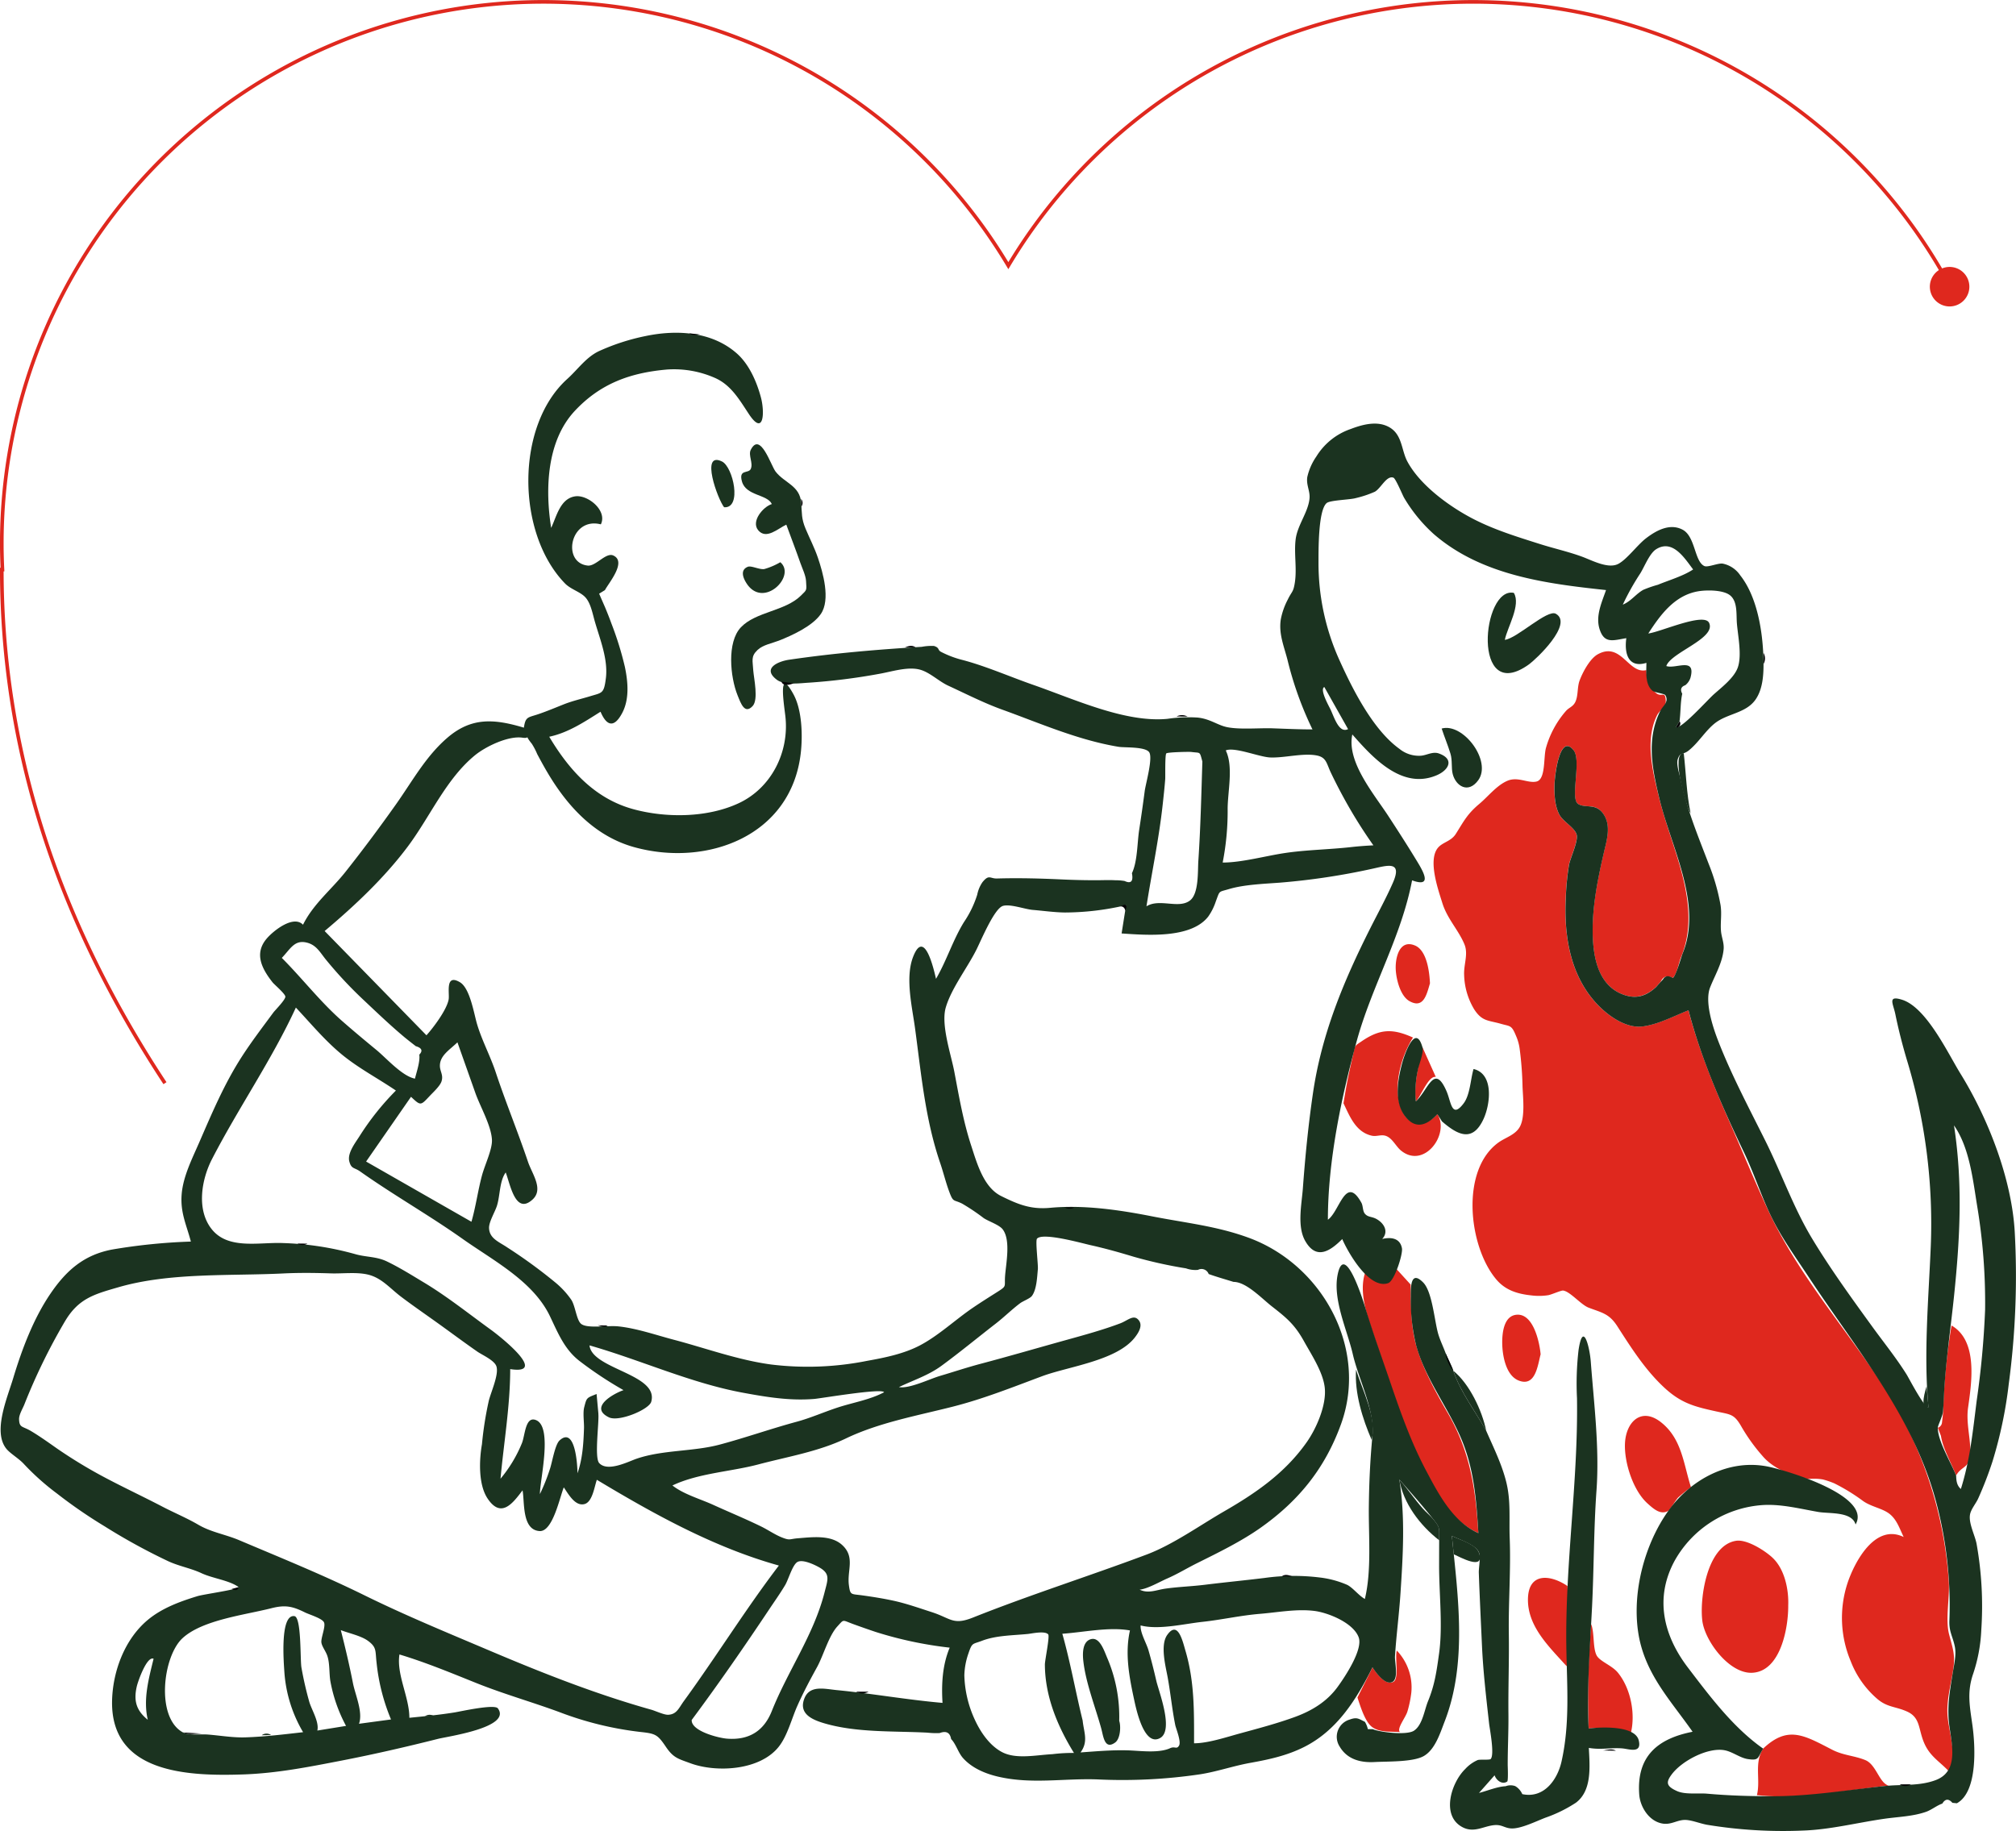 <svg id="Grupo_23" data-name="Grupo 23" xmlns="http://www.w3.org/2000/svg" xmlns:xlink="http://www.w3.org/1999/xlink" width="556" height="505.067" viewBox="0 0 556 505.067">
  <defs>
    <clipPath id="clip-path">
      <rect id="Rectángulo_54" data-name="Rectángulo 54" width="556" height="505.067" fill="none"/>
    </clipPath>
  </defs>
  <g id="Grupo_22" data-name="Grupo 22" clip-path="url(#clip-path)">
    <path id="Trazado_171" data-name="Trazado 171" d="M537.843,79.008A149.4,149.4,0,0,0,278.1,73.286,149.37,149.37,0,0,0,.5,149.89c0,2.423.068,4.829.182,7.224H.5c0,49.274,15.12,96.239,45,141.677" transform="translate(-0.005 -0.005)" fill="none" stroke="#df281e" stroke-miterlimit="10" stroke-width="1"/>
    <path id="Trazado_172" data-name="Trazado 172" d="M542.623,74.316a5.449,5.449,0,1,1-5.449,5.449,5.449,5.449,0,0,1,5.449-5.449" transform="translate(-4.934 -0.683)" fill="#df281e"/>
    <path id="Trazado_173" data-name="Trazado 173" d="M508.722,484.307c3.135,1.613,6.066,1.612,9.149,2.867,3.061,1.246,3.858,6.413,6.476,7.03-12.133,1.276-24.083,3.981-36.363,2.637,1.063-4.333-.846-8.768,1.711-12.833,6.84-6.472,11.286-3.685,19.027.3M457.489,186.5c.158,3.047.383,4.261,2.545,6.222,1.694,1.54,2.647-.756,2.809,2.251.093,1.735-1.71,2.606-2.408,4.008-3.478,6.985-1.077,16.009.632,22.967,3.468,14.11,11.931,29.452,5.967,43.794-.6,1.447-1.084,4.582-2.246,5.688q-2.3-1.217-3.357,1.061l-1.269,1.427c-2.681,2.477-5.534,3.4-9.093,2.081-7.174-2.655-8.361-10.988-8.4-17.547-.043-7.233,1.5-14.8,3.144-21.845.793-3.392,2.013-7.332-.259-10.527-2.146-3.022-4.8-1.319-6.911-2.667-2.25-1.436.991-11.989-1.226-14.787-3.87-4.886-5.219,7.066-5.28,9.512-.067,2.675.077,5.794,1.338,8.218.991,1.9,4.213,3.576,4.766,5.5.517,1.8-1.751,6.463-2.1,8.391a70.715,70.715,0,0,0-.882,9.016c-.523,10.172,1.073,20.876,8.075,28.769,3.072,3.462,8.272,7.392,13.14,6.762,4.3-.557,8.614-2.873,12.621-4.453,2.7,10.353,6.742,20.379,11.056,30.155,3.748,8.5,7.273,17.2,11.21,25.6,8.3,17.694,21.77,32.766,32.3,49.126a112.053,112.053,0,0,1,17.227,52.565c.323,4.409-.965,10.442.062,14.565.963,3.864,1.808,5.549,1.178,9.759-.7,4.685-2.058,9-1.475,13.772.517,4.229,2.533,10.528.33,14.446-2.646-2.819-5.286-4.146-6.89-7.906-1.63-3.816-.991-6.952-4.682-8.628-3.156-1.433-5.419-1.121-8.2-3.468a26.049,26.049,0,0,1-7.353-10.41A30.789,30.789,0,0,1,513,438.259c1.928-5.731,7.559-16.459,15.457-12.619-1.173-2.409-1.953-5.027-4.19-6.592-1.948-1.363-4.861-1.807-7.035-3.357a52.763,52.763,0,0,0-7.9-4.848,23.3,23.3,0,0,0-3.141-1.075,14.7,14.7,0,0,0-3.944-.138c-4.663-.705-9.864-2.95-12.711-6.332a50.031,50.031,0,0,1-5.674-7.836c-2.124-3.782-2.942-3.553-7.018-4.451-5.923-1.3-9.681-2.194-14.419-6.588-5.251-4.874-9.1-10.947-12.945-16.927-2.253-3.5-4.233-3.718-7.9-5.117-2.134-.812-5.091-4.454-7.035-4.724-.561-.078-3.248,1.144-4.156,1.288a16.776,16.776,0,0,1-4.657.046c-3.733-.4-7.035-1.381-9.544-4.3-7.728-9-10.089-30.205.5-37.859,2.016-1.457,4.826-2.129,6.016-4.552,1.365-2.774.743-8.015.634-10.946a93.677,93.677,0,0,0-.781-10.281,13,13,0,0,0-1.02-3.666c-1.227-3.008-1.585-2.571-4.112-3.294-3.6-1.031-5.233-.625-7.442-4.046a19.342,19.342,0,0,1-2.747-9.392c-.15-3.01,1.208-5.791.074-8.521-1.66-3.989-4.737-7.009-6.087-11.375-1.137-3.677-4.074-11.884-1.179-15.276,1.3-1.52,3.6-1.743,4.887-3.777,2.24-3.542,3.146-5.479,6.471-8.271,2.453-2.06,4.809-5.129,7.767-6.39,2.908-1.239,5.654.755,8.015.208,2.576-.594,1.9-6.565,2.611-9.253a26.354,26.354,0,0,1,5.53-10.231c.835-.944,1.877-1.127,2.527-2.378.882-1.7.532-4.124,1.219-5.984.82-2.222,2.811-6.044,5.035-7.266,6.493-3.558,8.446,5.612,13.391,4.367m-15.214,263.17c.918,2.471.41,6.44,1.465,8.57.841,1.694,4.217,2.774,5.873,4.791,3.544,4.328,4.895,11.278,3.608,16.622-4.338-1.071-7.233-1.756-11.648-1.189a235.464,235.464,0,0,1,.7-28.793m-53.6,7.3a14.709,14.709,0,0,1,3.989,11.568,30.6,30.6,0,0,1-1.09,5.265c-.507,1.651-3.026,4.742-2.049,5.627-2.752-.164-5.987.156-7.971-1.625-1.783-1.6-3.026-5.716-3.749-7.9l4.171-8.323c.906,1.436,3.567,5.186,5.758,3.986,1.647-.9.313-6.773.941-8.6m103.573-25.649c3.378,3.138,4.532,8.8,4.36,13.188.056,6.053-2.04,18.17-9.908,18.576-6.324.327-13.07-8.731-13.78-14.329-.78-6.137,1.25-20.813,9.3-22.075,2.966-.467,7.9,2.659,10.033,4.641m-56.528,7.827a102.232,102.232,0,0,1-.114,11.74c-.263,3.306.612,7.211-.127,10.377-4.679-5.234-10.841-10.934-10.654-18.627.176-7.277,6.2-6.66,10.895-3.49M388.564,351.7,392.479,356c.112,6.031-.007,11.995,1.829,17.81,1.932,6.119,5.17,12.017,8.375,17.549,6.231,10.753,7.717,20.9,8.467,33.192-11.718-5.251-18.109-23.19-21.976-34.412-2.047-5.945-4.17-11.89-6.1-17.864-1.9-5.9-5.27-13.6-3.055-19.808,4.259,3.129,6.1,4.742,8.545-.762Zm73.023,42.331c5.722,4.551,6.155,11.514,8.209,17.878a39.866,39.866,0,0,0-3.555,2.858c-.661.667-2.217,3.394-2.726,3.674-2.027,1.121-3.8-.318-5.778-2.125-3.9-3.561-6.332-11.118-6.15-16.344.214-6.105,4.53-10.3,10-5.944Zm80.058-26.741c7.438,4.26,5.5,16.051,4.57,22.7-.583,4.168.708,8.408.618,12.373-.1,4.475-2.423,3.548-3.908,6.325-1.288-3.369-3.655-7.423-4.193-10.955l-.855-2.234a1.659,1.659,0,0,0,1.153-1.515,43.113,43.113,0,0,0,.4-5.2,174.557,174.557,0,0,1,2.222-21.494Zm-113.318,7.961c-.823,3.139-1.426,9.045-6.051,7.225-3.649-1.437-4.531-7.233-4.539-10.47-.006-2.653.431-7.53,4.143-7.689,4.561-.2,6.189,7.865,6.45,10.931Zm-35.2-87.388c-3.072,4.927-5.212,12.206-3.758,18.04,1.526,6.126,6.272,7.609,10.493,3.1,3.484,5.484-3.658,15.252-10.043,10.037-1.38-1.127-2.307-3.284-4.013-3.986-1.4-.576-2.639.207-4.062-.118-4.394-1-6.054-5.315-7.78-8.937.474-2.953.976-5.88,1.615-8.8.34-1.555.694-3.106,1.038-4.657.586-2.64.4-2.311,2.317-3.618,5.038-3.45,8.511-3.622,14.193-1.058m2.606,2.659,3.692,8.211c-2.011-.484-4.2,5.549-5.518,6.729-.617-5.023.855-10.053,1.822-14.938Zm-2.046-28.045c3.339,1.406,4,7.5,4.121,10.45-.918,3.1-1.776,7.075-5.656,4.889-2.589-1.459-3.7-6.265-3.787-8.891-.115-3.29,1.122-8.217,5.318-6.448Z" transform="translate(-3.435 -1.665)" fill="#df281e" fill-rule="evenodd"/>
    <path id="Trazado_174" data-name="Trazado 174" d="M365.244,190.363c-1.374.618,1.25,5.238,1.658,6.086,1.066,2.212,2.365,6.784,4.889,5.526ZM42.355,458.407c-1.839-.815-4.3,6.2-4.627,7.629-.915,3.971-.15,6.638,3.03,9.208-1.316-5.676.261-11.329,1.6-16.834m424.6-300.483c-2.288-2.972-5.592-8.482-10.214-5.564-1.825,1.153-3.23,4.85-4.36,6.655a68.617,68.617,0,0,0-4.824,8.62c2.285-.939,3.632-2.981,5.675-4.1a32.768,32.768,0,0,1,4.014-1.387c2.972-1.228,7.046-2.431,9.7-4.218M93.993,450.5c1.238,4.844,2.378,9.674,3.34,14.581.648,3.32,2.824,8.011,1.684,11.26l8.825-1.189a54.991,54.991,0,0,1-3.979-15.631c-.4-3.284.112-4.22-2.362-6.044-1.916-1.415-5.289-2.095-7.512-2.972M77.721,265.08c5.657,5.662,10.6,12.116,16.614,17.391,3.123,2.742,6.325,5.406,9.531,8.049,2.718,2.241,7.041,7.183,10.578,7.87.437-1.805,1.471-4.765,1.194-6.617q1.549-1.6-.961-2.34-1.535-1.18-3.038-2.4c-3.932-3.282-7.653-6.847-11.379-10.357a115.167,115.167,0,0,1-10.345-11.082c-1.694-2.081-2.684-4.161-5.462-4.768-3.3-.724-4.4,1.849-6.732,4.256M190.768,475.3c-.16,3.072,7.406,4.962,9.705,5.146,6.214.5,10.249-2.226,12.385-7.6,4.452-11.184,11.58-21.039,14.565-32.8.884-3.49,1.65-5.078-1.5-6.856-1.293-.729-4.657-2.355-6.067-1.427-1.339.884-2.435,4.855-3.3,6.3-1.366,2.3-2.921,4.478-4.4,6.7-6.936,10.39-13.934,20.51-21.386,30.534m-89.795-154.04,29.049,16.61c1.212-4.182,1.769-8.542,2.9-12.757.809-3,2.888-7.227,2.756-9.858-.2-3.927-3.237-9.138-4.563-12.881l-4.954-13.993c-2.237,2.139-4.813,3.634-4.841,6.421-.015,1.593,1.047,2.588.431,4.393-.432,1.266-2.271,2.948-3.159,3.889-2.593,2.752-2.512,2.889-5.237.316l-12.385,17.859m31.958,77.878a96.489,96.489,0,0,1,1.85-11.765c.554-2.413,2.89-7.366,2.122-9.639-.565-1.67-3.924-3.122-5.232-4.031-3.784-2.629-7.479-5.4-11.225-8.077-3.285-2.352-6.619-4.649-9.842-7.085-2.985-2.256-5.238-5.063-8.851-6.03-3.161-.847-7.172-.3-10.445-.4-4.393-.147-8.855-.2-13.244.02-14.73.721-31.231-.309-45.4,3.8-6.7,1.941-11.016,3.084-14.763,9.429A164.251,164.251,0,0,0,6.722,388.252c-.46,1.157-1.5,2.827-1.46,4.091.077,2.415.941,1.859,3.257,3.235,2.5,1.486,4.954,3.254,7.345,4.929a132.571,132.571,0,0,0,13.44,8.108c5.117,2.7,10.271,5.113,15.475,7.827,3.3,1.72,6.711,3.127,9.946,5.016,3.511,2.053,7.444,2.638,11.23,4.24,11.722,4.964,23.067,9.55,34.571,15.213,11.228,5.527,22.586,10.2,34.073,15.072,14.847,6.3,29.548,12.128,45.034,16.484,1.133.319,3.517,1.445,4.637,1.393,2.394-.11,2.937-1.86,4.374-3.831,2.827-3.874,5.549-7.827,8.252-11.783,5.864-8.59,11.6-17.277,17.911-25.549-17.889-4.992-34.48-14.2-50.2-23.653-.67,1.883-1.2,6.05-3.349,6.679-2.653.779-4.582-2.9-5.771-4.588-1.126,2.8-3.052,12.258-6.655,12.051-4.978-.286-4.1-8.125-4.719-11.231-2.745,3.647-5.925,7.841-9.654,2.232-2.585-3.889-2.3-10.713-1.522-15.048M340.2,354.455c-2.307-.721-4.6-1.361-6.854-2.17a2.1,2.1,0,0,0-2.7-1.259,2.253,2.253,0,0,0-.26.115,7.647,7.647,0,0,1-3.29-.419,124.555,124.555,0,0,1-14.436-3.21c-4.01-1.21-7.792-2.279-11.866-3.188-2.42-.539-13.2-3.589-14.79-1.794-.489.552.353,7.246.234,8.439-.211,2.121-.315,5.614-1.659,7.38-.515.678-2.477,1.429-3.187,1.956-2.3,1.714-4.435,3.843-6.727,5.621-5.006,3.88-9.881,7.906-14.989,11.659-3.609,2.652-7.741,3.963-11.751,5.891,2.853.51,8.435-2.235,11.314-3.086,3.729-1.1,7.389-2.329,11.2-3.339,7.82-2.071,15.834-4.409,23.78-6.614,4.882-1.353,10.038-2.764,14.771-4.558,2.1-.793,3.747-2.645,5.134-.763,1.106,1.5-.232,3.48-1.083,4.592-4.962,6.494-18.438,8.074-25.651,10.768-8.141,3.04-16.172,6.242-24.553,8.376-9.788,2.494-20.411,4.4-29.535,8.784-7.568,3.633-16.141,5.042-24.187,7.174-7.556,2-16.517,2.4-23.659,5.8,3.085,2.436,7.649,3.707,11.245,5.345,4.4,2.005,8.849,3.835,13.2,5.959,1.853.9,3.792,2.248,5.666,3,2.378.954,2.075.451,4.533.258,3.827-.3,8.989-.991,12.1,1.8,3.749,3.36,1.373,7.042,1.924,11.153.378,2.818.57,2.366,3.7,2.8,2.88.4,5.759.857,8.6,1.473,3.508.761,7.1,2.036,10.516,3.136,5.3,1.705,5.875,3.713,11.394,1.511,15.729-6.269,32-11.422,47.828-17.354,7.291-2.732,14.615-8,21.478-11.962,8.805-5.08,16.768-10.576,22.729-19.034,2.718-3.855,5.549-10.367,4.98-15.153-.51-4.28-3.677-9.037-5.718-12.718-2.607-4.7-4.9-6.523-8.89-9.644-2.774-2.17-7.056-6.752-10.552-6.724M165.023,390.825c.244,2.363-1.136,12.1.231,13.6,2.339,2.562,8.076-.428,10.3-1.189,7.211-2.477,15.591-1.937,22.934-3.9,7.123-1.9,14.09-4.371,21.254-6.311,3.842-1.041,7.49-2.675,11.27-3.913,4.208-1.38,8.9-2.136,12.806-4.213-.484-1.2-17.366,1.684-19.285,1.843-6.664.541-12.939-.486-19.508-1.694-14.489-2.665-28.139-8.984-42.442-13.079.67,6.6,19.232,7.909,17.02,15.563-.617,2.133-8.917,5.621-11.667,4.282-5.579-2.721,1.245-6.549,4.027-7.5a105.161,105.161,0,0,1-12.148-8.051c-4.137-3.2-5.917-7.694-8.134-12.329-4.634-9.691-15.6-15.328-24.121-21.361-9.215-6.523-19.024-12.069-28.227-18.578-1.643-1.162-2.411-.628-2.987-2.75-.617-2.272,1.652-5.158,2.752-6.891a73.784,73.784,0,0,1,10.09-12.682c-4.931-3.357-10.259-6.127-14.884-9.926-4.688-3.851-8.567-8.553-12.7-12.961-6.607,14.376-15.866,27.708-23.138,41.806-2.873,5.568-4.39,13.99-.023,19.386,4.6,5.679,13.168,3.468,19.657,3.765a83.287,83.287,0,0,1,19.855,3.049c3.056.879,5.837.619,8.775,2.031,3.444,1.655,6.837,3.78,10.106,5.747,6.44,3.857,12.465,8.686,18.551,13.088,2.5,1.805,16.031,12.507,5.326,10.854,0,10.014-1.755,20.27-2.675,30.237a37.066,37.066,0,0,0,5.885-9.756c.914-2.167.925-7.7,3.97-6.387,4.581,1.972,1.013,16.459,1.013,20.379a53.321,53.321,0,0,0,2.747-6.878c.619-1.761,1.392-6.752,2.684-7.932,4.323-3.951,4.929,6.826,4.929,9.075,1.4-3.973,1.658-8.213,1.8-12.411.055-1.656-.354-4.233.064-5.835.694-2.675.613-2.5,3.409-3.625q.248,2.733.5,5.468M298.58,475.359c.343,3.389,1.654,5.846-.574,8.889,4.306-.308,8.546-.687,12.859-.578,3.468.088,8.642.88,11.873-.6,1.317-.6,1.765.436,2.441-.718.643-1.1-.867-4.738-1.048-5.641-.871-4.334-1.295-8.781-2.087-13.141-.543-3-2.139-8.893-.133-11.725,2.951-4.168,4.251,1.7,5.019,4.31,2.533,8.588,2.386,16.745,2.386,25.57,3.814,0,8.824-1.666,12.5-2.675,5.074-1.387,10.492-2.811,15.407-4.621,4.636-1.707,8.719-4.2,11.651-8.206,2.193-3,7.055-10.4,5.846-13.713-1.48-4.062-8.541-6.86-12.311-7.307-4.892-.581-9.908.4-14.911.815-5.358.442-10.557,1.635-15.859,2.209-5.152.557-12.059,2.279-17.061.991-.13,2.058,1.59,4.823,2.19,6.919.786,2.747,1.486,5.518,2.125,8.3.683,2.98,4.91,13.7,1.066,15.837-4.513,2.515-6.667-8.253-7.233-10.877-1.341-6.258-2.493-12.511-1.09-18.8-5.761-1.038-12.708.5-18.65.913,2.213,7.8,3.641,15.962,5.586,23.853M50.453,478.736c2,.892,4.756.413,6.936.584,3.4.268,6.837.883,10.267.773,5.227-.166,10.707-.827,15.938-1.426a37.637,37.637,0,0,1-5.167-16.646c-.134-2.215-1.31-15.952,2.774-15.37,1.973.283,1.554,12.017,1.937,14.179a95.893,95.893,0,0,0,2.148,9.413c.634,2.226,2.791,5.56,2.238,7.969l7.914-1.282a41.775,41.775,0,0,1-4.317-12.315c-.372-2.2-.135-4.941-.854-7.035-.454-1.318-1.486-2.557-1.627-3.666-.16-1.275,1.238-4.407.72-5.54-.507-1.114-4.042-2.143-5.28-2.757-3.412-1.69-5.413-2.118-9.237-1.146-7.378,1.875-19,3.205-24.5,8.262-5.449,5.01-7.431,21.909.113,25.992M372.659,234.512c2.042-.231,4.062-.373,6.116-.479a133.005,133.005,0,0,1-8.211-13.173q-1.828-3.337-3.468-6.769c-1.265-2.622-1.231-4.333-3.978-4.855-3.806-.721-8.895.719-12.809.556-3.024-.127-9.816-2.972-12.251-1.941,2.221,4.558.439,11.637.525,16.539a73.779,73.779,0,0,1-1.376,14.392c5.19,0,11.686-1.791,16.924-2.592,6.1-.932,12.318-.98,18.528-1.677M290.275,484.724a45.776,45.776,0,0,1,5.917-.336c-4.547-7.371-7.979-15.612-8.018-24.395,0-1.148,1.376-7.75.919-8.3-.892-1.069-4.586-.225-5.6-.124-4.141.414-8.743.382-12.642,1.875-2.69,1.029-2.72.408-3.789,3.574a19.747,19.747,0,0,0-1.1,5.98,30.969,30.969,0,0,0,2.883,12.212c1.561,3.41,4.029,7.067,7.423,8.9,3.91,2.111,9.42.855,14,.615m41.338-273.814c-.787-2.937-.447-2.274-3.061-2.638-.55-.076-6.539.048-6.882.4-.4.405-.245,6.384-.3,7.067-.177,2.345-.44,4.684-.694,7.022-1.036,9.49-3,18.678-4.478,28.09,3.644-2.261,8.911.821,12.025-1.626,2.46-1.934,2.092-8.125,2.279-10.854.614-9.14.823-18.3,1.114-27.459M463.2,199.828l-.983,1.579c1.272.815,8.719-7.483,10.378-8.968,2.207-1.982,5.7-4.617,6.693-7.507,1.156-3.359.019-8.662-.262-12.136-.2-2.486.225-5.923-1.8-7.66-1.865-1.6-6.46-1.555-8.669-1.213-6.629,1.026-10.615,6.477-13.961,11.671,3.4-.418,15.374-5.885,16.766-2.929,2.021,4.3-10.558,8.138-11.8,11.908,2.576.91,8.254-2.618,6.656,3.251a4.275,4.275,0,0,1-1.426,2.04q-1.764.624-.835,2.354c-.526,2.3-.419,5.207-.755,7.608m76.293,208.045c.036,1.393.163,2.725,1.3,3.71,2.526-8,3.314-16,4.36-24.316a242.852,242.852,0,0,0,2.326-25.156,162.57,162.57,0,0,0-2.2-28.65c-1.178-7.2-2.091-16.051-6.38-22.171,2.436,15.869,1.678,30.913.036,46.839-.872,8.456-2.1,16.844-2.667,25.338-.15,2.243-.2,4.513-.4,6.751-.115,1.319-1.421,3.819-1.433,4.466-.064,3.595,3.785,9.889,5.048,13.191m-129.6-12.358c2.026,4.657,4.329,9.253,5.549,14.21,1.282,5.234.73,10.106.935,15.413.341,8.8-.365,17.548-.242,26.361.105,7.511-.183,14.835-.108,22.266.048,4.7-.21,9.385-.2,14.083,0-.014.187,4.218-.137,4.432-1.451.964-3.037-.405-3.481-1.723l-4.3,4.866c2.254-.567,5.027-1.75,7.345-1.854a3.814,3.814,0,0,1,2.651-.028,4.8,4.8,0,0,1,1.943,2.21c6.073,1.293,9.717-4.112,10.808-8.944,2.366-10.485,1.513-20.837,1.342-31.423-.372-23,3.282-45.857,2.937-68.856a80.267,80.267,0,0,1,.432-13.291c1.241-8.253,3.072-.694,3.369,3.2.884,11.7,2.423,23.78,1.577,35.553-.762,10.61-.694,21.317-1.22,31.96-.562,11.311-1.467,22.382-.946,33.7,3.037-.388,12.807-.967,13.825,3.3.892,3.721-2.683,2.344-4.538,2.188-3.007-.255-5.945.451-9.232-.139.242,5.006.932,11.718-3.54,15.1a37.923,37.923,0,0,1-8.415,4.144c-2.52.961-6.786,3.09-9.413,2.972-1.857-.082-2.576-1.082-4.61-.922-3.023.238-5.641,2.26-8.845.59-6.079-3.171-3.09-12.385.747-16.076a10.108,10.108,0,0,1,3.429-2.458c.631-.221,3.27.046,3.577-.285,1.124-1.22-.279-8.357-.429-9.71-.793-7.1-1.647-14.36-1.971-21.5-.3-6.71-.642-13.432-.873-20.143-.051-1.461.594-4.467-.014-5.747-1.019-2.123-5.485-3.475-7.423-4.459,1.727,16.915,4.26,35.1-1.987,51.207-1.241,3.2-2.634,7.766-5.781,9.546-2.967,1.677-9.952,1.442-13.506,1.641-3.822.214-7.563-.678-9.669-4.267a4.954,4.954,0,0,1,2.739-7.443c2.037-.737,2.433-.263,4.218.613a6.44,6.44,0,0,1,.815,2.027h1.371c1.859.829,9.289,1.757,11.332.434,2.368-1.532,2.882-5.674,3.892-8.136,1.875-4.574,2.371-8.284,3.052-13.173,1.065-7.651-.014-16.523.007-24.494q.007-3.369.018-6.738c0-3.391.3-3.369-1.635-5.811-2.916-3.679-6.242-7.438-9.361-10.964,1.69,10.3,1,21.151.327,31.416-.376,5.767-1.157,11.64-1.515,17.33-.108,1.71,1.121,6.424-.865,7.18-2.015.767-4.523-2.81-5.337-4.1-4.442,8.864-9.744,17.413-18.908,22-4.712,2.358-9.619,3.421-14.763,4.346-4.764.857-9.167,2.421-13.863,3.158a145.84,145.84,0,0,1-28.458,1.408c-9.229-.314-18.067,1.387-27.266-.756-3.591-.837-7.219-2.378-9.673-5.124-1.34-1.5-1.932-3.864-3.283-5.243q-.456-2.684-3.159-1.656a21.647,21.647,0,0,1-3.381-.113c-9.227-.485-19.482.055-28.424-2.576-3.394-1-7.182-2.648-5.489-6.9,1.48-3.713,5.563-2.585,8.911-2.261,9.727.942,19.3,2.661,29.169,3.526-.317-5.152-.044-10.414,1.982-15.238A106.921,106.921,0,0,1,241.47,451q-3.017-1.012-6.008-2.1c-3.289-1.189-2.6-1.5-4.51.579-2.394,2.608-3.858,8.047-5.593,11.2-1.951,3.545-3.824,7.051-5.468,10.751-1.557,3.5-2.717,8.194-5.088,11.212-5.216,6.638-17.263,7.215-24.352,4.607-3.468-1.278-4.726-1.478-6.831-4.591-2.306-3.409-2.879-3.609-7.127-4.072a91.865,91.865,0,0,1-22.1-5.42c-7.593-2.809-15.388-5-22.958-8.031-7.086-2.839-13.936-5.7-21.268-7.911-.87,5.531,2.736,11.767,2.736,17.468,4.266-.427,8.245-.8,12.473-1.48,1.508-.242,11.009-2.378,11.935-1.116,3.864,5.244-13.718,7.711-16.465,8.4-8.806,2.222-17.786,4.287-26.648,6.005-9.045,1.753-17.862,3.5-27.049,3.814-15.534.537-36.965-.355-36.223-20.766.291-8,3.587-16.679,9.892-21.9,3.924-3.246,8.818-5.03,13.613-6.5,1.773-.543,11.108-1.811,11.394-2.51-2.631-1.883-7.127-2.378-10.248-3.829-2.972-1.387-6.115-1.9-9.161-3.3a168.1,168.1,0,0,1-17.592-9.652,134.775,134.775,0,0,1-13.12-9.036,68.439,68.439,0,0,1-9.028-8.046c-1.369-1.55-3.794-2.923-4.892-4.26-3.852-4.689.21-14.017,1.851-19.475,2.4-7.978,5.594-16.467,10.311-23.383,4.338-6.356,9.173-10.637,16.953-12.127a159.426,159.426,0,0,1,21.745-2.2c-1.234-4.694-2.972-8.008-2.531-13.156.416-4.855,2.867-9.681,4.793-14.1,3.578-8.224,6.954-16.269,11.846-23.838,2.689-4.161,5.71-8.109,8.646-12.095.474-.643,3.415-3.583,3.3-4.411s-3.072-3.329-3.519-3.9c-3.039-3.857-5.139-8.011-1.57-12.138,1.86-2.152,7.332-6.5,9.962-3.765,2.847-5.752,7.827-9.673,11.7-14.565,4.832-6.1,9.447-12.3,13.97-18.687,4.5-6.363,8.183-13.2,14.154-18.33,6.653-5.714,12.917-5.221,21.09-2.774.467-3.152,1.116-2.733,4.161-3.785,2.308-.793,4.551-1.742,6.82-2.642,2.412-.957,4.855-1.5,7.318-2.252,3.285-1,3.778-.675,4.312-4.939.646-5.152-1.56-10.6-2.982-15.457-.7-2.395-1.189-5.377-2.774-6.988-1.429-1.457-3.963-2.12-5.526-3.732-13.466-13.881-13.678-43.521.666-56.422,2.791-2.508,5.09-5.877,8.558-7.574a59.536,59.536,0,0,1,13.036-4.24c8.65-1.805,18.352-1.233,25.189,4.848,3.369,3,5.429,7.765,6.578,12.024,1.1,4.062.863,10.942-3.3,4.657-2.625-3.963-4.906-8.008-9.349-9.969a28,28,0,0,0-13.146-2.326c-10.2.876-18.459,3.869-25.516,11.416-7.8,8.344-8.2,21.665-6.519,32.275,1.486-3.138,2.486-8.107,6.638-8.706,3.468-.5,8.923,3.923,7.065,7.728-8.434-2.15-10.9,10.6-3.608,11.373,2.209.233,5-3.7,7.035-2.783,3.8,1.711-1.293,7.606-2.3,9.548l-1.6.986q.792,1.833,1.593,3.659c.65,1.553,1.269,3.109,1.84,4.693a89.292,89.292,0,0,1,3.666,11.843c.851,4.082,1.293,8.85-.719,12.682-2.211,4.216-4.3,3.7-5.994-.313-4.448,2.8-8.917,5.793-14.149,6.9,5.483,9.2,12.583,17.107,23.254,20,9.046,2.452,20.433,2.363,29.064-1.694,8.957-4.21,13.885-14.051,12.819-23.84-.346-3.171-2.191-14.184,2.2-6.217,2.408,4.369,2.584,11.457,2.035,16.249-2.625,22.918-25.86,31.491-45.889,25.974-10.276-2.831-17.681-10.4-23.195-19.321-1.288-2.081-2.462-4.226-3.612-6.384a18.383,18.383,0,0,0-1.476-2.823c-2.4-2.964-.043-1.312-2.592-1.684-3.945-.574-10.154,2.448-13.079,4.842-7.948,6.495-12.352,16.883-18.452,25.068-6.495,8.714-14.744,16.469-23.019,23.422l28.08,28.761c1.933-2.14,5.609-7.035,6.123-9.894.3-1.677-1.052-7.2,3.11-4.741,2.81,1.66,3.876,8.761,4.756,11.666,1.353,4.487,3.633,8.712,5.108,13.153,2.734,8.24,6.1,16.406,8.9,24.7,1.138,3.375,4.385,7.562,1.266,10.418-4.741,4.341-6.15-4.205-7.405-7.47-1.748,2.43-1.522,6.372-2.423,9.207-.55,1.732-2.226,4.427-2.171,6.133.1,2.917,2.744,3.786,5.129,5.416a139.867,139.867,0,0,1,13.063,9.527,23.559,23.559,0,0,1,4.5,4.86c1.081,1.656,1.406,5.387,2.6,6.539,1.563,1.505,7.34.456,10.391.784,5.095.548,10.257,2.36,15.2,3.666,8.752,2.3,17.752,5.619,26.918,6.849a83.238,83.238,0,0,0,26.419-1c4.9-.879,10.164-1.93,14.635-4.286,5.152-2.714,9.718-7.056,14.529-10.334,2.153-1.467,4.36-2.855,6.557-4.247,2.943-1.859,2.173-1.456,2.365-4.41.222-3.419,1.649-9.947-.634-12.99-.954-1.27-3.88-2.2-5.257-3.123a57.3,57.3,0,0,0-5.945-3.988c-2.343-1.181-2.413-.246-3.5-3.143-.991-2.631-1.64-5.386-2.546-8.044-4.15-12.158-5.222-24.506-6.941-37.2-.8-5.9-2.759-13.921-.539-19.665,3.086-7.989,5.669,3.185,6.321,6.044,2.947-5.047,4.64-10.661,7.706-15.644a28.818,28.818,0,0,0,3.666-7.574,9.243,9.243,0,0,1,1.434-3.43c1.824-2.265,2.094-.974,3.99-1.029,5.967-.175,11.83-.022,17.8.255,3.3.153,6.6.234,9.925.221,1.619-.006,3.258-.085,4.876.008a15.365,15.365,0,0,1,2.6.2q2.675,1.247,2.04-2.151c1.552-3.245,1.448-8.422,2-11.964q.829-5.35,1.528-10.711c.247-1.912,2.32-9.127,1.22-10.7s-6.771-1.209-8.453-1.486c-11.175-1.858-21.571-6.463-32.024-10.236-5.146-1.857-10.031-4.365-14.967-6.638-2.569-1.189-5-3.629-7.706-4.39-3.417-.96-7.955.575-11.362,1.152a169.178,169.178,0,0,1-19.337,2.424c-2.326.127-6.752.779-8.852-.82-4.217-3.211.585-5.09,3.341-5.5,12.187-1.793,24.345-2.823,36.629-3.567a14.6,14.6,0,0,1,3.388-.242c1.6.505.954,1.09,1.913,1.612a27.335,27.335,0,0,0,6.056,2.279c6.433,1.708,12.911,4.576,19.366,6.828,11.614,4.053,25.492,10.516,37.107,9.379a39.305,39.305,0,0,1,8.224-.348c3.51.341,5.559,2.141,8.255,2.664,3.612.7,8.781.174,12.583.309,3.626.129,7.255.3,10.883.3a95.356,95.356,0,0,1-6.917-19.3c-.977-3.752-2.446-7.16-1.809-11.111a19.521,19.521,0,0,1,1.859-5.3c1.227-2.543,1.575-2.011,2.01-4.827.594-3.876-.26-7.963.211-11.851.484-3.99,3.5-7.546,3.834-11.361.179-2.029-.956-3.686-.616-5.876a16.123,16.123,0,0,1,2.5-5.66,17.927,17.927,0,0,1,9.477-7.585c3.294-1.257,7.5-2.412,10.828-.375,3.4,2.081,3.151,6.26,4.779,9.314,3.5,6.561,11.572,12.425,18.007,15.776,5.912,3.078,12.28,5.022,18.619,7.035,3.858,1.222,7.827,2.094,11.616,3.49,2.729,1.006,7.179,3.443,9.959,1.962,2.423-1.288,5.251-5.23,7.644-7.06,2.8-2.139,6.545-4.228,10.077-2.364s3.242,8.731,5.988,10.023c.957.45,3.8-.868,5.1-.661a7.666,7.666,0,0,1,4.821,3.245c4.718,6,6.18,15.518,6.386,22.916.1,3.695.014,8.29-2.243,11.427-2.632,3.659-7.613,3.749-10.991,6.324-2.7,2.06-4.617,5.427-7.36,7.621-1.689,1.352-2.341.314-3.041,2.422-.456,1.371.465,4.046.736,5.372,1.684,8.183,4.826,15.73,7.812,23.526a57.512,57.512,0,0,1,3.242,11.24c.421,2.554-.064,4.788.139,7.245.145,1.75.892,3.261.724,5.053-.347,3.8-2.41,7.155-3.723,10.5-1.5,3.81.559,10.4,2.066,14.347,3.611,9.44,8.687,18.975,13.2,28.04,4.431,8.908,7.728,18.4,12.89,26.95,5.014,8.311,10.913,16.448,16.617,24.311,3.171,4.372,6.539,8.532,9.413,13.118.628,1,4.92,9.32,6.033,9.031-1.364-14.513.015-29.609.625-44.112a155.213,155.213,0,0,0-6.656-51.933c-1.194-4.051-2.259-8.2-3.1-12.338-.589-2.9-2.249-5.281,1.828-4.014,6.75,2.1,12.691,14.841,16.124,20.388,7.686,12.424,14.106,28.991,14.967,43.563A224.455,224.455,0,0,1,554,382.648,119.507,119.507,0,0,1,549.515,404a100.9,100.9,0,0,1-3.957,10.239c-.63,1.387-2.012,2.946-2.251,4.466-.377,2.411,1.387,5.664,1.831,8.045a97.754,97.754,0,0,1,1.288,23.772,43.638,43.638,0,0,1-2.233,12.022c-1.763,5.081-.943,8.962-.21,14.2.785,5.605,1.538,18.345-4.291,21.53l-1.237-.127q-1.562-1.8-2.774.214c-1.507.5-2.979,1.758-4.568,2.3-3.684,1.265-7.66,1.343-11.5,1.9-7.521,1.09-15.017,3.01-22.405,3.242a128.932,128.932,0,0,1-26.431-1.6c-1.769-.317-3.835-1.155-5.6-1.317-2.4-.218-4.085,1.377-6.562,1-3.84-.582-6.267-4.646-6.518-7.976-.8-10.612,5.088-15.478,14.709-17.363-6.217-8.9-13.376-16.2-15.029-27.633-1.629-11.247,1.9-24.263,8.317-33.274,6.157-8.65,16.662-14.432,27.5-12.238,5.028,1.019,28.749,8.026,24.164,15.967-1.017-3.634-7.271-2.931-10.292-3.456-5.014-.871-10.025-2.18-15.111-1.913a30.14,30.14,0,0,0-24.514,15.405c-5.584,10.326-3.036,20.631,3.687,29.448,6.143,8.061,12.484,16.531,20.75,22.352-1.6,2.54-1.02,3.338-4.194,2.883-2.18-.312-4.218-2.011-6.421-2.435-4.568-.877-11.756,2.865-14.578,6.608-1.668,2.211-1.606,3.3,1.468,4.666,2.269,1,5.846.485,8.278.7,6.062.541,12.241.722,18.321.7,10.526-.039,20.317-1.727,30.735-2.821,4.617-.484,9.446.074,13.965-1.625,6.119-2.3,4.62-9.06,3.827-14.535-.786-5.424.014-9.63.867-15,.37-2.332,1.059-5.025.571-7.374-.58-2.789-1.62-4.025-1.486-7.134a110.683,110.683,0,0,0-3.852-33.419c-6.374-23.211-21.938-41.529-34.917-61.256-3.666-5.572-7.52-10.851-10.438-16.885-2.764-5.717-4.669-11.763-7.414-17.5-6.051-12.635-11.791-25.651-15.328-39.242-4.008,1.577-8.323,3.9-12.622,4.454-4.868.63-10.071-3.3-13.14-6.762-7-7.893-8.6-18.6-8.074-28.769a70.9,70.9,0,0,1,.881-9.016c.351-1.928,2.619-6.595,2.1-8.391-.554-1.922-3.776-3.594-4.766-5.5-1.261-2.424-1.406-5.549-1.339-8.218.062-2.441,1.41-14.394,5.28-9.512,2.216,2.8-1.023,13.35,1.226,14.787,2.024,1.288,4.813-.286,6.912,2.667,2.267,3.192,1.053,7.128.258,10.527-1.643,7.035-3.185,14.623-3.144,21.844.038,6.575,1.213,14.888,8.4,17.547,3.629,1.344,6.385.419,9.093-2.081q.932-1.072,1.9-2.108.892-1.526,2.727-.379c.907-.72,2.251-5.7,2.7-6.81,5.564-13.637-3.208-29.292-6.424-42.672-1.967-8.183-3.683-16.392.3-24.29.644-1.278,2.421-2.39,1.355-4.224-.28-.483-2.962-.708-3.6-1.269-2.068-1.825-1.637-5.229-1.637-7.665-4.783,1.475-6.161-2.246-5.539-6.807-3.567.566-6.044,1.657-7.366-2.471-1.171-3.66.595-7.392,1.771-10.8-16.506-1.769-34.333-4.036-47.487-15.425a42.754,42.754,0,0,1-8.188-10.007c-.406-.662-2.319-5.325-2.953-5.567-1.883-.723-3.468,2.963-5.139,3.876a29.054,29.054,0,0,1-5.257,1.752c-1.557.466-7.042.558-8.015,1.366-2.432,2.02-2.24,13.7-2.259,16.411a64.893,64.893,0,0,0,5.873,27.14c3.629,8.006,9.184,19.015,16.448,24.254a8.511,8.511,0,0,0,5.811,1.9c1.661-.077,3.307-1.24,5.037-.636,4.376,1.531,2.811,4.574-.554,6.011-9.617,4.113-17.721-4.928-23.284-11.246-1.628,7.495,5.922,16.363,9.918,22.478,2.545,3.9,5.063,7.8,7.485,11.774,1.759,2.888,5.216,8.224-.924,5.99-2.963,15.545-11.091,29.141-15.243,44.248-4.26,15.507-7.977,33.214-7.977,49.364,3.245-2.259,4.882-12.554,9.246-4.675.472.852.324,2.263.946,3.008.861,1.03,1.9.744,3.216,1.478,2.092,1.163,3.44,3.484,1.571,5.5,2.408-.56,4.93-.274,5.449,2.576.291,1.6-2.05,9-3.8,9.611-5.325,1.843-11.228-8.786-12.67-12.167-3.326,3.338-7.158,5.906-10.223.506-2.285-4.024-.959-10.106-.636-14.491.649-8.824,1.5-17.43,2.774-26.169,2.387-16.387,8.447-30.96,15.889-45.71,2.049-4.062,4.32-8.216,6.15-12.369,2.76-6.267-1.559-4.789-5.78-3.879a189.552,189.552,0,0,1-25.289,3.8c-4.36.33-9.949.526-14.141,1.783-2.948.887-2.441.274-3.625,3.431a15.734,15.734,0,0,1-2.061,4.125c-4.762,6.171-17.1,5.138-23.909,4.679.413-2.6.82-5.206,1.248-7.807a74.053,74.053,0,0,1-16.874,2.027c-2.908-.033-6-.477-8.9-.718-2.138-.178-6.193-1.694-8.2-1.1-2.333.685-5.863,9.121-7.2,11.841-2.506,5.109-6.982,10.785-8.563,16.164-1.4,4.769,1.458,13,2.357,17.745,1.3,6.862,2.477,13.738,4.657,20.391,1.577,4.824,3.4,11.474,8.24,13.88,4.826,2.4,8.294,3.747,13.518,3.259,9.2-.86,18.984.552,28.065,2.34,9.351,1.841,17.914,2.675,26.794,5.952,20.139,7.444,32.964,30.373,25.371,51.38-4.368,12.082-11.562,21.061-22.116,28.535-5.378,3.809-11.732,6.9-17.629,9.834-2.707,1.347-5.368,2.982-8.125,4.18-2.016.875-5.481,2.889-7.672,3.11,2.431,1.156,4.583.073,7.112-.285,3.579-.509,7.233-.618,10.826-1.062,5.591-.694,11.1-1.215,16.693-1.908a58.313,58.313,0,0,1,14.9-.121,26.722,26.722,0,0,1,7.783,2.081c1.605.868,3.078,2.873,4.8,3.864,1.9-7.8,1.011-17.409,1.1-25.421.072-6.539.365-12.937.98-19.447.694-7.281-3.765-15.562-5.41-22.69-1.539-6.674-5.64-15.133-4.131-22.1,1.9-8.782,6.885,6.994,7.57,9.25,2.144,7.058,4.634,13.947,7.01,20.92,2.827,8.3,5.675,16.335,9.792,24.109,3.426,6.469,7.364,14.058,14.4,17.212-.581-9.512-1.226-18.322-5.181-27.094-3.75-8.318-9.469-15.714-11.97-24.627a52.219,52.219,0,0,1-1.486-13.533c-.042-3.077.1-7.215,3.4-3.9,2.618,2.632,3.126,11.025,4.271,14.565.552,1.705,1.317,3.27,1.926,4.928.274.747,2.123,4.385,2.123,4.874,1.906,5.747,6.12,11.268,9.081,16.559" transform="translate(-0.002 -0.851)" fill="#1b3320" fill-rule="evenodd"/>
    <path id="Trazado_175" data-name="Trazado 175" d="M209.618,186.137c.181,2.227,1.473,8-.181,9.764-2.194,2.339-3.233-.67-4.181-3.042-1.982-4.954-2.972-14.555.949-18.686,4.09-4.313,12.17-4.43,16.534-8.725,1.752-1.726,1.585-1.365,1.431-4.062-.086-1.523-1.071-3.547-1.548-4.916-1.239-3.558-2.6-7.072-3.892-10.61-2.263,1.031-5.52,4.214-7.749,1.547-2.061-2.466,1.368-6.507,3.756-7.228-1.246-2.726-7.12-2.221-8.24-6.225-.972-3.48,1.821-2.1,2.431-3.468.719-1.612-.753-3.793,0-5.278,2.63-5.159,5.543,4.327,6.852,6.02,2.436,3.149,6.682,3.837,7.056,8.6.231,2.933.01,4.3,1.218,7.176,1.113,2.651,2.434,5.194,3.369,7.927,1.4,4.111,3.567,11.593.825,15.574-2.316,3.358-7.936,5.917-11.593,7.353-1.831.718-4.37,1.156-5.846,2.556-1.933,1.826-1.332,2.948-1.189,5.727" transform="translate(-1.869 -1.136)" fill="#1b3320" fill-rule="evenodd"/>
    <path id="Trazado_176" data-name="Trazado 176" d="M401.251,311.969,400,310c-2.893,3.089-6.1,4.36-9.016.435-3.011-4.041-1.883-10.1-.709-14.513.6-2.271,3.649-11.225,5.6-4.4.431,1.505-1.01,4.855-1.27,6.331a28.52,28.52,0,0,0-.555,8.608c3.392-3.036,5.053-10.732,8.494-2.74,1.248,2.9,1.387,7.67,4.707,3.27,1.774-2.35,1.888-6.69,2.718-9.459,5.665,1.354,4.632,9.731,2.742,13.812-3.011,6.5-7.107,4.406-11.456.632" transform="translate(-3.573 -2.654)" fill="#1b3320" fill-rule="evenodd"/>
    <path id="Trazado_177" data-name="Trazado 177" d="M421.313,165.056c2.015,3.36-1.8,9.5-2.487,12.955,3.375-.39,11.727-8.532,14.078-7.189,4.894,2.793-5.444,12.536-7.431,13.964-15.874,11.409-13.012-21.594-4.161-19.729" transform="translate(-3.804 -1.515)" fill="#1b3320" fill-rule="evenodd"/>
    <path id="Trazado_178" data-name="Trazado 178" d="M401.29,202.821c5.93-1.651,13.927,8.993,10.081,14.268-2.759,3.781-6.17,1.619-7.035-1.71-.44-1.7-.05-3.743-.626-5.636-.709-2.331-1.661-4.6-2.421-6.918" transform="translate(-3.686 -1.861)" fill="#1b3320" fill-rule="evenodd"/>
    <path id="Trazado_179" data-name="Trazado 179" d="M217.1,156.521c4.51,3.791-4.705,13.032-9.326,5.8-1.27-1.991-1.5-3.807.382-4.542.951-.371,3.2.843,4.538.628a19.183,19.183,0,0,0,4.405-1.883" transform="translate(-1.899 -1.438)" fill="#1b3320" fill-rule="evenodd"/>
    <path id="Trazado_180" data-name="Trazado 180" d="M201.523,141.1c-1.75-2.18-6.668-15.611-.574-12.621,3.061,1.5,5.589,12.98.574,12.621" transform="translate(-1.818 -1.176)" fill="#1b3320" fill-rule="evenodd"/>
    <path id="Trazado_181" data-name="Trazado 181" d="M404.646,432.666l-.519-5.085c2.25,1.147,6.765,2.279,7.549,4.85,1.471,4.826-5.361.966-7.03.235" transform="translate(-3.712 -3.927)" fill="#1b3320" fill-rule="evenodd"/>
    <path id="Trazado_182" data-name="Trazado 182" d="M470.55,226.265c-1.341-1.81-5.509-16.914-1.892-16.568.633,5.479.764,11.168,1.892,16.568" transform="translate(-4.291 -1.926)" fill="#1b3320" fill-rule="evenodd"/>
    <path id="Trazado_183" data-name="Trazado 183" d="M413.6,398.168c-2.962-5.292-7.175-10.808-9.081-16.559,4.468,3.617,7.958,11.008,9.081,16.559" transform="translate(-3.715 -3.505)" fill="#1b3320" fill-rule="evenodd"/>
    <path id="Trazado_184" data-name="Trazado 184" d="M536.253,385.94q.271,2.873.541,5.754c-2.683.694-.706-5.121-.541-5.754" transform="translate(-4.917 -3.545)" fill="#1b3320" fill-rule="evenodd"/>
    <path id="Trazado_185" data-name="Trazado 185" d="M404.5,381.573a9.269,9.269,0,0,1-2.128-4.882Z" transform="translate(-3.696 -3.46)" fill="#040405" fill-rule="evenodd"/>
    <path id="Trazado_186" data-name="Trazado 186" d="M420.03,469.208q.07-2.561.142-5.116Z" transform="translate(-3.858 -4.263)" fill="#040405" fill-rule="evenodd"/>
    <path id="Trazado_187" data-name="Trazado 187" d="M217.524,189.77l3.409.424c-.9.42-3.01.978-3.409-.424" transform="translate(-1.998 -1.743)" fill="#040405" fill-rule="evenodd"/>
    <path id="Trazado_188" data-name="Trazado 188" d="M446.247,487.33c1.183-.178,2.369-.586,3.53.069Z" transform="translate(-4.099 -4.473)" fill="#040405" fill-rule="evenodd"/>
    <path id="Trazado_189" data-name="Trazado 189" d="M412.148,448.421q.024,1.895.046,3.788-.025-1.9-.046-3.788" transform="translate(-3.785 -4.119)" fill="#040405" fill-rule="evenodd"/>
    <path id="Trazado_190" data-name="Trazado 190" d="M436.8,428.57q-.111,2.023-.223,4.042.112-2.023.223-4.042" transform="translate(-4.01 -3.936)" fill="#040405" fill-rule="evenodd"/>
    <path id="Trazado_191" data-name="Trazado 191" d="M420.569,433.861q-.1-1.76-.192-3.516.1,1.76.192,3.516" transform="translate(-3.861 -3.953)" fill="#040405" fill-rule="evenodd"/>
    <path id="Trazado_192" data-name="Trazado 192" d="M456.031,444.338q-.1,1.566-.19,3.132.1-1.568.19-3.132" transform="translate(-4.187 -4.081)" fill="#040405" fill-rule="evenodd"/>
    <path id="Trazado_193" data-name="Trazado 193" d="M241.734,470.972a3.467,3.467,0,0,1-3.446-.007Z" transform="translate(-2.189 -4.326)" fill="#040405" fill-rule="evenodd"/>
    <path id="Trazado_194" data-name="Trazado 194" d="M360.588,152.389q.024,1.55.049,3.094-.025-1.55-.049-3.094" transform="translate(-3.312 -1.4)" fill="#040405" fill-rule="evenodd"/>
    <path id="Trazado_195" data-name="Trazado 195" d="M245.274,180.83l-3.534.268Z" transform="translate(-2.22 -1.661)" fill="#040405" fill-rule="evenodd"/>
    <path id="Trazado_196" data-name="Trazado 196" d="M490.887,184.814q-.009-1.529-.017-3.057a3.1,3.1,0,0,1,.017,3.057" transform="translate(-4.509 -1.669)" fill="#040405" fill-rule="evenodd"/>
    <path id="Trazado_197" data-name="Trazado 197" d="M209.674,186.686q-.08-1.624-.161-3.247.082,1.624.161,3.247" transform="translate(-1.924 -1.685)" fill="#040405" fill-rule="evenodd"/>
    <path id="Trazado_198" data-name="Trazado 198" d="M501.808,509.618l2.378.017Z" transform="translate(-4.609 -4.681)" fill="#040405" fill-rule="evenodd"/>
    <path id="Trazado_199" data-name="Trazado 199" d="M185.745,92.83l-3.137.266Z" transform="translate(-1.677 -0.853)" fill="#040405" fill-rule="evenodd"/>
    <path id="Trazado_200" data-name="Trazado 200" d="M289.923,496.021" transform="translate(-2.663 -4.556)" fill="#040405" fill-rule="evenodd"/>
    <path id="Trazado_201" data-name="Trazado 201" d="M395.35,210.392l-3.072-.307Z" transform="translate(-3.603 -1.93)" fill="#040405" fill-rule="evenodd"/>
    <path id="Trazado_202" data-name="Trazado 202" d="M442.306,494.2q.1-1.265.188-2.526-.1,1.266-.188,2.526" transform="translate(-4.062 -4.516)" fill="#040405" fill-rule="evenodd"/>
    <path id="Trazado_203" data-name="Trazado 203" d="M330.517,199.492l-3.021-.027a3.143,3.143,0,0,1,3.021.027" transform="translate(-3.008 -1.829)" fill="#040405" fill-rule="evenodd"/>
    <path id="Trazado_204" data-name="Trazado 204" d="M194.887,93.109c-1.016-.033-2.089.5-3.024-.308Z" transform="translate(-1.762 -0.852)" fill="#040405" fill-rule="evenodd"/>
    <path id="Trazado_205" data-name="Trazado 205" d="M167.217,193.557l-2.919.268Z" transform="translate(-1.509 -1.778)" fill="#040405" fill-rule="evenodd"/>
    <path id="Trazado_206" data-name="Trazado 206" d="M229.081,470.09l-3.072.321Z" transform="translate(-2.076 -4.318)" fill="#040405" fill-rule="evenodd"/>
    <path id="Trazado_207" data-name="Trazado 207" d="M254.83,180.2l-3,.064c.991-.4,1.982-.771,3-.064" transform="translate(-2.313 -1.651)" fill="#040405" fill-rule="evenodd"/>
    <path id="Trazado_208" data-name="Trazado 208" d="M419.988,456.114q-.007-1.3-.017-2.6.007,1.3.017,2.6" transform="translate(-3.857 -4.165)" fill="#040405" fill-rule="evenodd"/>
    <path id="Trazado_209" data-name="Trazado 209" d="M536.631,381.979q-.162,1.571-.323,3.142.161-1.571.323-3.142" transform="translate(-4.926 -3.508)" fill="#040405" fill-rule="evenodd"/>
    <path id="Trazado_210" data-name="Trazado 210" d="M405.742,450.09l-.223-2.675q.111,1.339.223,2.675" transform="translate(-3.725 -4.109)" fill="#040405" fill-rule="evenodd"/>
    <path id="Trazado_211" data-name="Trazado 211" d="M66.417,441.848q-.275,1.333-1.945.524Z" transform="translate(-0.592 -4.058)" fill="#040405" fill-rule="evenodd"/>
    <path id="Trazado_212" data-name="Trazado 212" d="M443.4,442.225q-.091-1.162-.177-2.322.091,1.164.177,2.322" transform="translate(-4.071 -4.04)" fill="#040405" fill-rule="evenodd"/>
    <path id="Trazado_213" data-name="Trazado 213" d="M232.024,182.091l-2.523.343Z" transform="translate(-2.108 -1.672)" fill="#040405" fill-rule="evenodd"/>
    <path id="Trazado_214" data-name="Trazado 214" d="M411.637,435.582v0Z" transform="translate(-3.781 -4.001)" fill="#040405" fill-rule="evenodd"/>
    <path id="Trazado_215" data-name="Trazado 215" d="M360.436,159.966v0Z" transform="translate(-3.311 -1.469)" fill="#040405" fill-rule="evenodd"/>
    <path id="Trazado_216" data-name="Trazado 216" d="M50.826,330.1c-.083.758-.166,1.517-.249,2.272q.125-1.14.249-2.272" transform="translate(-0.465 -3.032)" fill="#040405" fill-rule="evenodd"/>
    <path id="Trazado_217" data-name="Trazado 217" d="M559.327,382.691q-.067-1.072-.134-2.139.067,1.073.134,2.139" transform="translate(-5.136 -3.495)" fill="#040405" fill-rule="evenodd"/>
    <path id="Trazado_218" data-name="Trazado 218" d="M120.892,477.843l-2.607-.042a2.238,2.238,0,0,1,2.607.042" transform="translate(-1.086 -4.385)" fill="#1b3320" fill-rule="evenodd"/>
    <path id="Trazado_219" data-name="Trazado 219" d="M223.043,141.04q-.021-1.075-.043-2.146a1.732,1.732,0,0,1,.043,2.146" transform="translate(-2.048 -1.276)" fill="#040405" fill-rule="evenodd"/>
    <path id="Trazado_220" data-name="Trazado 220" d="M153.02,131.874c.06-.706.121-1.413.181-2.114-.06.707-.121,1.411-.181,2.114" transform="translate(-1.405 -1.192)" fill="#040405" fill-rule="evenodd"/>
    <path id="Trazado_221" data-name="Trazado 221" d="M442.884,381.4q-.046-1.167-.089-2.334l.089,2.334" transform="translate(-4.067 -3.482)" fill="#040405" fill-rule="evenodd"/>
    <path id="Trazado_222" data-name="Trazado 222" d="M437.239,422.01q-.031,1.1-.065,2.2.031-1.1.065-2.2" transform="translate(-4.015 -3.876)" fill="#040405" fill-rule="evenodd"/>
    <path id="Trazado_223" data-name="Trazado 223" d="M336.3,493.467h0Z" transform="translate(-3.089 -4.532)" fill="#040405" fill-rule="evenodd"/>
    <path id="Trazado_224" data-name="Trazado 224" d="M68.886,493.843l1.624.045Z" transform="translate(-0.633 -4.536)" fill="#040405" fill-rule="evenodd"/>
    <path id="Trazado_225" data-name="Trazado 225" d="M400.5,428.659c-5.3-4.1-9.92-10.219-11-16.775,2.279,2.576,4.2,5.449,6.474,8.026.907,1.022,2.017,1.9,2.887,2.943,1.982,2.378,1.635,2.477,1.635,5.811" transform="translate(-3.577 -3.783)" fill="#1b3320" fill-rule="evenodd"/>
    <path id="Trazado_226" data-name="Trazado 226" d="M381.765,400.695c-2.543-5.86-4.756-12.967-4.308-19.432,1.755,5.87,5.826,13.242,4.308,19.432" transform="translate(-3.466 -3.502)" fill="#1b3320" fill-rule="evenodd"/>
    <path id="Trazado_227" data-name="Trazado 227" d="M390.418,435.649q-.064,2.552-.127,5.1.067-2.555.127-5.1" transform="translate(-3.585 -4.001)" fill="#040405" fill-rule="evenodd"/>
    <path id="Trazado_228" data-name="Trazado 228" d="M50.919,482.315l5.216.31c-1.747.023-3.516.447-5.216-.31" transform="translate(-0.468 -4.43)" fill="#040405" fill-rule="evenodd"/>
    <path id="Trazado_229" data-name="Trazado 229" d="M390.41,429.977q.009,2.18.018,4.349-.009-2.18-.018-4.349" transform="translate(-3.586 -3.949)" fill="#040405" fill-rule="evenodd"/>
    <path id="Trazado_230" data-name="Trazado 230" d="M318.289,260.229l-2.929-.153Z" transform="translate(-2.896 -2.389)" fill="#040405" fill-rule="evenodd"/>
    <path id="Trazado_231" data-name="Trazado 231" d="M334.385,223.783q-.006-1.766-.011-3.529,0,1.767.011,3.529" transform="translate(-3.071 -2.023)" fill="#040405" fill-rule="evenodd"/>
    <path id="Trazado_232" data-name="Trazado 232" d="M313.159,253.6a1.18,1.18,0,0,0-1.1-1.256,1.207,1.207,0,0,0-.224.006q2.522-1.363,1.324,1.25" transform="translate(-2.864 -2.314)" fill="#040405" fill-rule="evenodd"/>
    <path id="Trazado_233" data-name="Trazado 233" d="M363.5,319.682q.1-1.571.2-3.14-.1,1.572-.2,3.14" transform="translate(-3.339 -2.907)" fill="#040405" fill-rule="evenodd"/>
    <path id="Trazado_234" data-name="Trazado 234" d="M75.832,483.06l3.518-.245Z" transform="translate(-0.696 -4.435)" fill="#040405" fill-rule="evenodd"/>
    <path id="Trazado_235" data-name="Trazado 235" d="M324.446,339.533l3.49-.025Z" transform="translate(-2.98 -3.118)" fill="#040405" fill-rule="evenodd"/>
    <path id="Trazado_236" data-name="Trazado 236" d="M358.044,210.7l-2.426.02Z" transform="translate(-3.266 -1.935)" fill="#040405" fill-rule="evenodd"/>
    <path id="Trazado_237" data-name="Trazado 237" d="M528.815,496.77l3.052-.014a2.717,2.717,0,0,1-3.052.014" transform="translate(-4.857 -4.563)" fill="#040405" fill-rule="evenodd"/>
    <path id="Trazado_238" data-name="Trazado 238" d="M97.7,354.637l-2.063.058Z" transform="translate(-0.878 -3.257)" fill="#040405" fill-rule="evenodd"/>
    <path id="Trazado_239" data-name="Trazado 239" d="M467.486,200.823c.653.63-.205,2.081-.983,1.579Z" transform="translate(-4.285 -1.845)" fill="#040405" fill-rule="evenodd"/>
    <path id="Trazado_240" data-name="Trazado 240" d="M145.631,418.963q.043-1.336.087-2.675-.043,1.338-.087,2.675" transform="translate(-1.338 -3.823)" fill="#040405" fill-rule="evenodd"/>
    <path id="Trazado_241" data-name="Trazado 241" d="M381,419.458l.14-2.787q-.07,1.4-.14,2.787" transform="translate(-3.499 -3.827)" fill="#040405" fill-rule="evenodd"/>
    <path id="Trazado_242" data-name="Trazado 242" d="M545.257,321.714l.116,2.789q-.058-1.4-.116-2.789" transform="translate(-5.008 -2.955)" fill="#040405" fill-rule="evenodd"/>
    <path id="Trazado_243" data-name="Trazado 243" d="M228.076,428.093l3.125.267Z" transform="translate(-2.095 -3.932)" fill="#040405" fill-rule="evenodd"/>
    <path id="Trazado_244" data-name="Trazado 244" d="M372.284,356.021q.076-1.387.153-2.774-.077,1.387-.153,2.774" transform="translate(-3.419 -3.244)" fill="#040405" fill-rule="evenodd"/>
    <path id="Trazado_245" data-name="Trazado 245" d="M189.582,373.8l3.115.286Z" transform="translate(-1.741 -3.433)" fill="#040405" fill-rule="evenodd"/>
    <path id="Trazado_246" data-name="Trazado 246" d="M282.31,455.391" transform="translate(-2.593 -4.183)" fill="#040405" fill-rule="evenodd"/>
    <path id="Trazado_247" data-name="Trazado 247" d="M341.837,227.324q-.059,1.3-.118,2.587.061-1.3.118-2.587" transform="translate(-3.139 -2.088)" fill="#040405" fill-rule="evenodd"/>
    <path id="Trazado_248" data-name="Trazado 248" d="M356.789,438.837c1.027-.73,2.027-.249,3.031.068Z" transform="translate(-3.277 -4.027)" fill="#040405" fill-rule="evenodd"/>
    <path id="Trazado_249" data-name="Trazado 249" d="M235.491,189.33c-.677-.028-1.352-.055-2.021-.086.679.028,1.35.056,2.021.086" transform="translate(-2.144 -1.738)" fill="#040405" fill-rule="evenodd"/>
    <path id="Trazado_250" data-name="Trazado 250" d="M400.883,454.853q-.091-1.289-.182-2.576.091,1.289.182,2.576" transform="translate(-3.68 -4.154)" fill="#040405" fill-rule="evenodd"/>
    <path id="Trazado_251" data-name="Trazado 251" d="M345.015,356.877l-1.665.012c.56,0,1.113-.008,1.665-.012" transform="translate(-3.154 -3.278)" fill="#040405" fill-rule="evenodd"/>
    <path id="Trazado_252" data-name="Trazado 252" d="M368.747,388.39v0Z" transform="translate(-3.387 -3.548)" fill="#040405" fill-rule="evenodd"/>
    <path id="Trazado_253" data-name="Trazado 253" d="M332.773,441.513l2.5-.325Z" transform="translate(-3.056 -4.052)" fill="#040405" fill-rule="evenodd"/>
    <path id="Trazado_254" data-name="Trazado 254" d="M296.365,336.166l2.711-.017a2.774,2.774,0,0,1-2.711.017" transform="translate(-2.722 -3.087)" fill="#040405" fill-rule="evenodd"/>
    <path id="Trazado_255" data-name="Trazado 255" d="M343.6,247.528l-1.56-.014Z" transform="translate(-3.142 -2.273)" fill="#040405" fill-rule="evenodd"/>
    <path id="Trazado_256" data-name="Trazado 256" d="M187.83,381.856l-1.609-.023Z" transform="translate(-1.71 -3.507)" fill="#040405" fill-rule="evenodd"/>
    <path id="Trazado_257" data-name="Trazado 257" d="M82.829,346.2l2.706.028a2.5,2.5,0,0,1-2.706-.028" transform="translate(-0.761 -3.18)" fill="#040405" fill-rule="evenodd"/>
    <path id="Trazado_258" data-name="Trazado 258" d="M545.343,347.711c-.057.688-.114,1.376-.168,2.061.056-.694.113-1.375.168-2.061" transform="translate(-5.007 -3.194)" fill="#040405" fill-rule="evenodd"/>
    <path id="Trazado_259" data-name="Trazado 259" d="M313.594,459.314q.114-1.128.23-2.252-.116,1.13-.23,2.252" transform="translate(-2.88 -4.198)" fill="#040405" fill-rule="evenodd"/>
    <path id="Trazado_260" data-name="Trazado 260" d="M166.4,368.971l2.735.04c-.92.634-1.827.235-2.735-.04" transform="translate(-1.528 -3.389)" fill="#040405" fill-rule="evenodd"/>
    <path id="Trazado_261" data-name="Trazado 261" d="M376.112,235.824l2.659-.3Z" transform="translate(-3.455 -2.163)" fill="#040405" fill-rule="evenodd"/>
    <path id="Trazado_262" data-name="Trazado 262" d="M301.349,478.894q.12,1.189.24,2.366-.12-1.189-.24-2.366" transform="translate(-2.768 -4.399)" fill="#040405" fill-rule="evenodd"/>
    <path id="Trazado_263" data-name="Trazado 263" d="M381.015,426.473v0Z" transform="translate(-3.5 -3.897)" fill="#040405" fill-rule="evenodd"/>
    <path id="Trazado_264" data-name="Trazado 264" d="M56.62,482.733l2.576.339Z" transform="translate(-0.52 -4.434)" fill="#040405" fill-rule="evenodd"/>
    <path id="Trazado_265" data-name="Trazado 265" d="M72.863,483.08a2.151,2.151,0,0,1,2.569-.037Z" transform="translate(-0.669 -4.433)" fill="#1b3320" fill-rule="evenodd"/>
    <path id="Trazado_266" data-name="Trazado 266" d="M229.059,380.683l2.516-.308Z" transform="translate(-2.104 -3.494)" fill="#040405" fill-rule="evenodd"/>
    <path id="Trazado_267" data-name="Trazado 267" d="M323.142,487.016l2.564-.343Z" transform="translate(-2.968 -4.47)" fill="#040405" fill-rule="evenodd"/>
    <path id="Trazado_268" data-name="Trazado 268" d="M292.964,488.357l2.616-.336Z" transform="translate(-2.691 -4.482)" fill="#040405" fill-rule="evenodd"/>
    <path id="Trazado_269" data-name="Trazado 269" d="M341.409,232.6c-.039.7-.077,1.408-.114,2.107q.058-1.058.114-2.107" transform="translate(-3.135 -2.136)" fill="#040405" fill-rule="evenodd"/>
    <path id="Trazado_270" data-name="Trazado 270" d="M134.165,401.966q.117-1.121.233-2.24-.117,1.122-.233,2.24" transform="translate(-1.232 -3.671)" fill="#040405" fill-rule="evenodd"/>
    <path id="Trazado_271" data-name="Trazado 271" d="M334.613,214.2q.034-1.1.068-2.2-.033,1.1-.068,2.2" transform="translate(-3.073 -1.947)" fill="#040405" fill-rule="evenodd"/>
    <path id="Trazado_272" data-name="Trazado 272" d="M166.557,393.6q.116,1.122.231,2.242-.116-1.125-.231-2.242" transform="translate(-1.53 -3.615)" fill="#040405" fill-rule="evenodd"/>
    <path id="Trazado_273" data-name="Trazado 273" d="M169.473,368.978l2.652.3Z" transform="translate(-1.557 -3.389)" fill="#040405" fill-rule="evenodd"/>
    <path id="Trazado_274" data-name="Trazado 274" d="M311.445,478.887c.5,1.478.319,4.916-1.111,5.958-2.966,2.162-3.27-1.783-3.864-3.919-1.633-5.916-4.26-12.523-4.933-18.605-.205-1.866-.317-5.36,2.151-5.99,2.378-.606,3.589,3.171,4.411,5.106a41.31,41.31,0,0,1,3.343,17.45" transform="translate(-2.769 -4.191)" fill="#1b3320" fill-rule="evenodd"/>
    <path id="Trazado_275" data-name="Trazado 275" d="M311.538,479.076q.051-1.146.1-2.289-.052,1.147-.1,2.289" transform="translate(-2.861 -4.379)" fill="#040405" fill-rule="evenodd"/>
  </g>
</svg>
